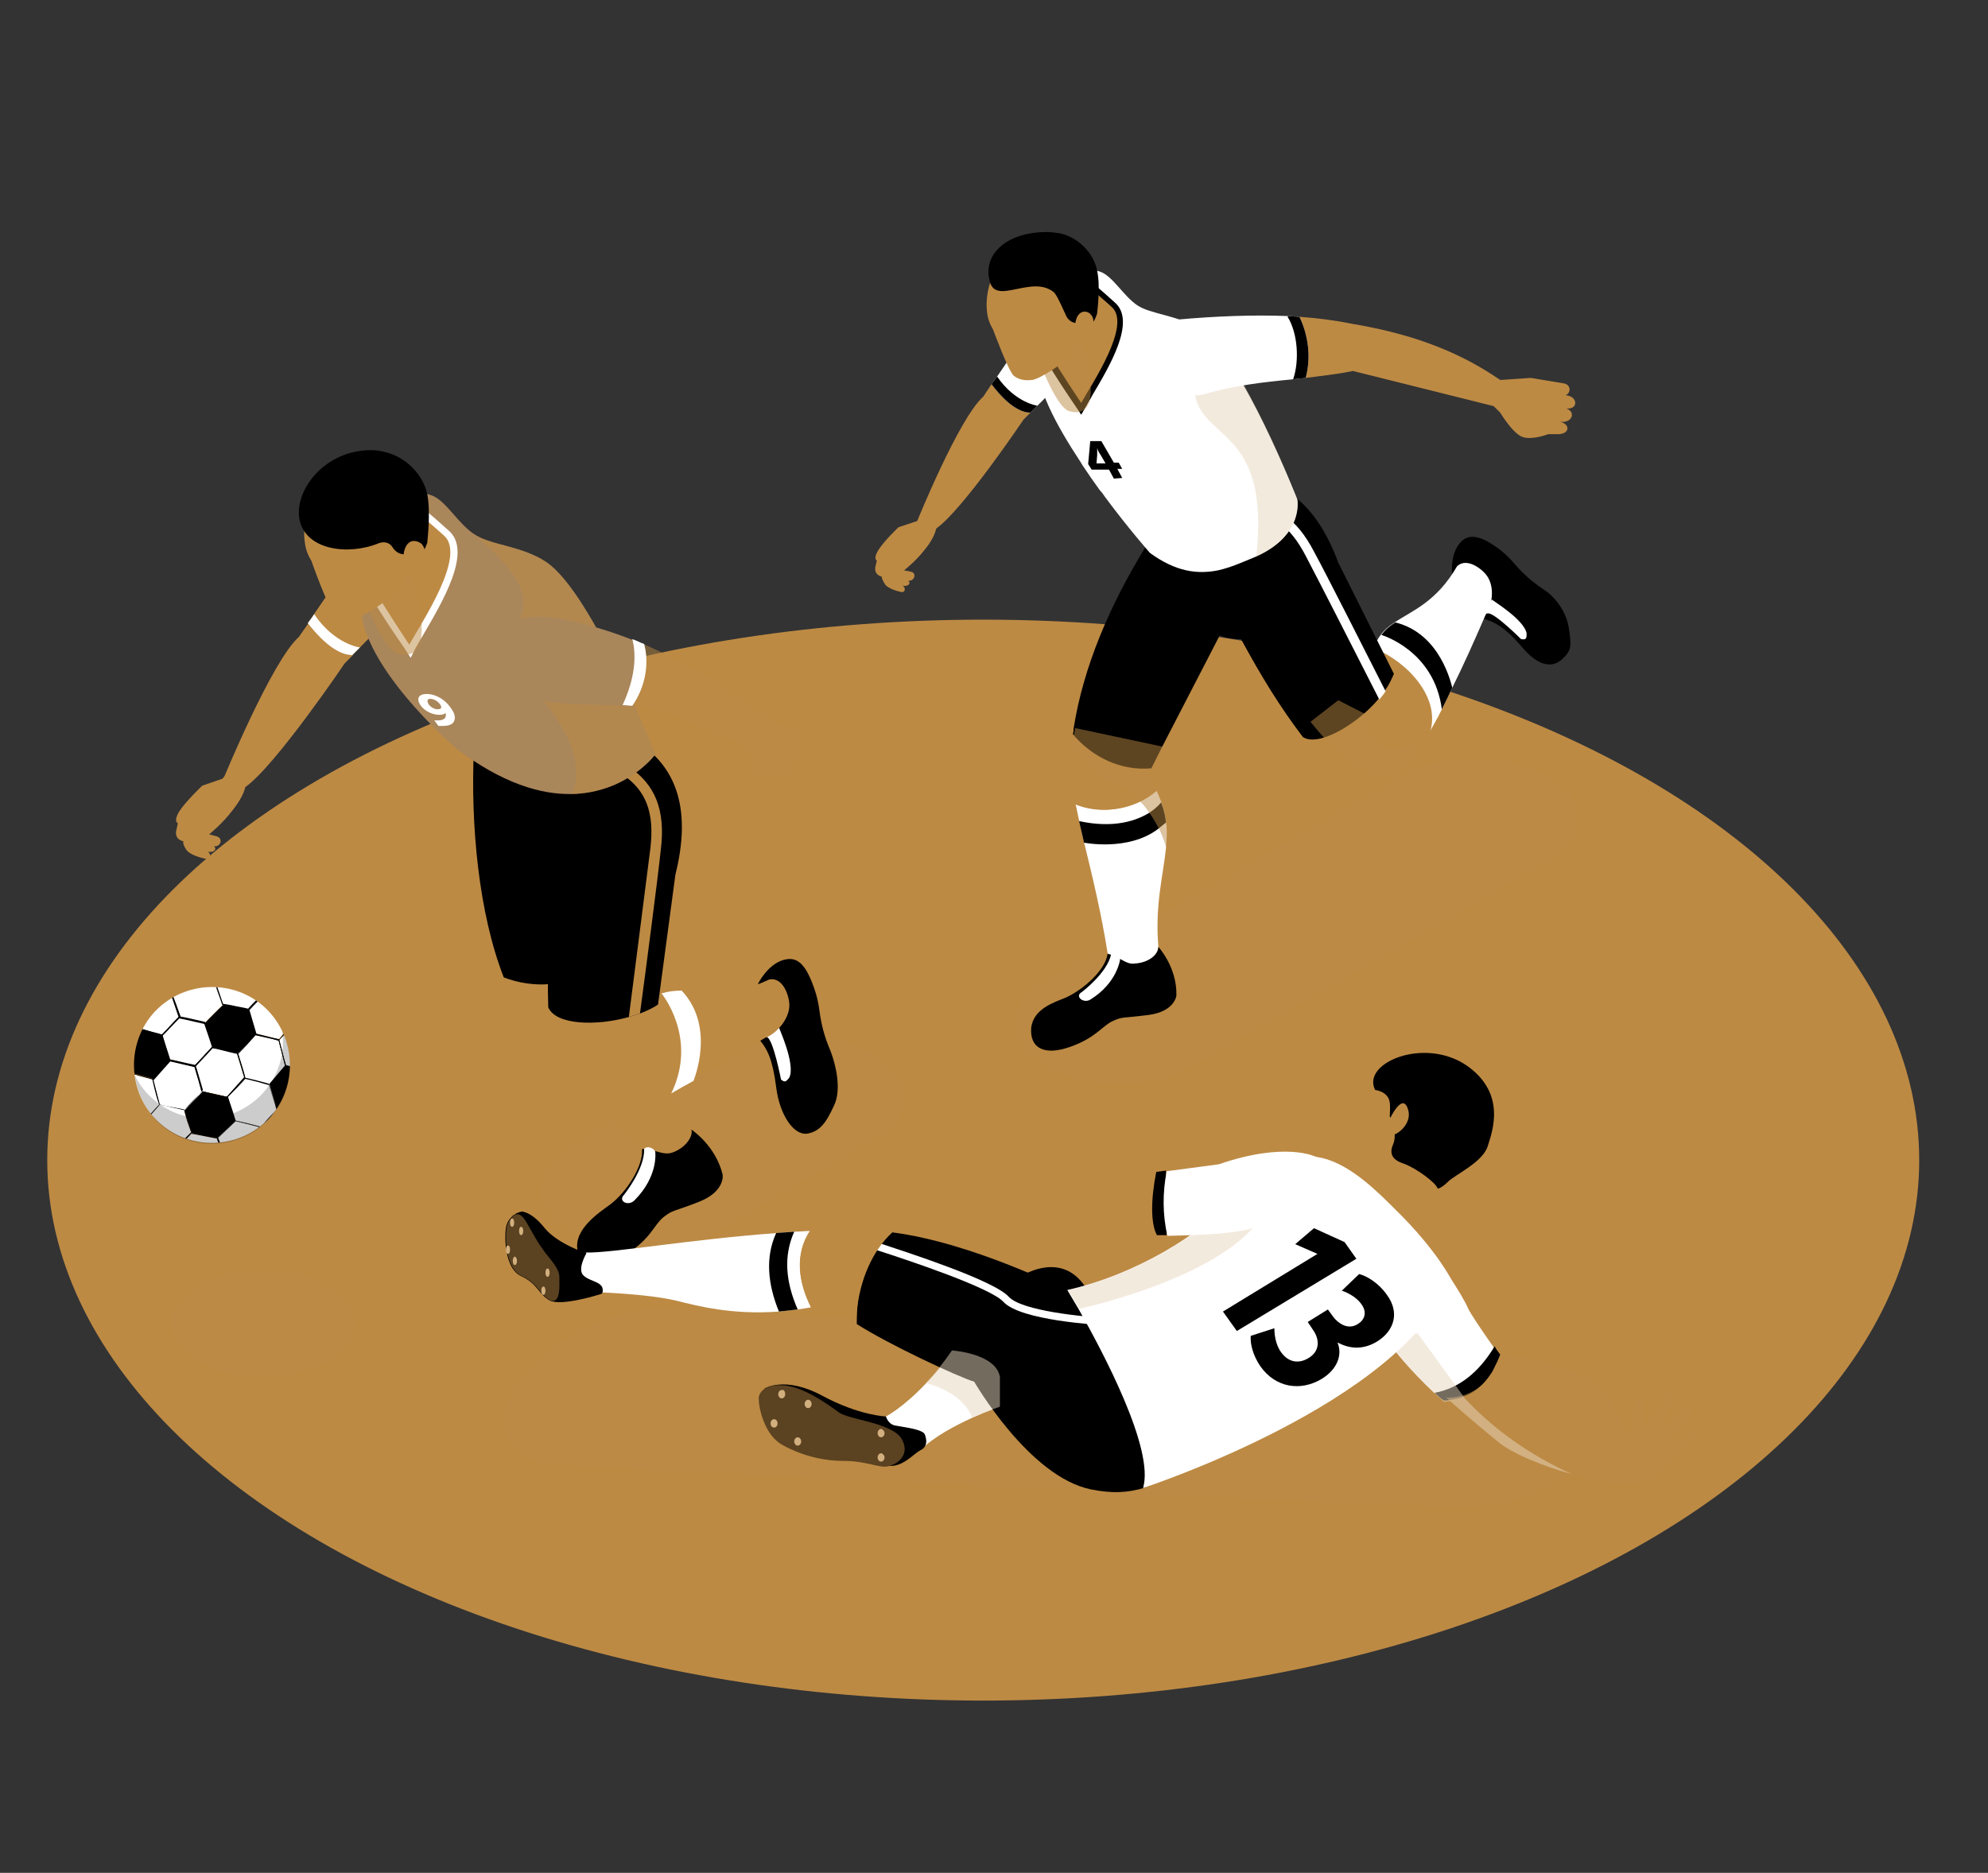 <svg xmlns="http://www.w3.org/2000/svg" xmlns:xlink="http://www.w3.org/1999/xlink" id="content_1_" x="0px" y="0px" viewBox="0 0 286.1 269.6" style="enable-background:new 0 0 286.1 269.6;" xml:space="preserve"><rect x="0" y="0" width="286.1" height="269.6" fill="#333333" stroke="none"/><style type="text/css">	.st0{fill:#BD8A44;}	.st1{opacity:0.5;fill:#BD8A44;}	.st2{fill:#FFFFFF;}	.st3{opacity:0.5;fill:#E8D7BF;}	.st4{fill:#AA865B;}	.st5{clip-path:url(#SVGID_00000008131721072340400540000009314226933643049639_);}	.st6{opacity:0.2;}	.st7{fill:#5B4221;}	.st8{fill:#D2AF7F;}</style><g>	<ellipse class="st0" cx="141.5" cy="167" rx="134.7" ry="77.8"></ellipse>	<path class="st1" d="M208.2,217L80.7,211c-8.7-0.4-10.5-6.8-5-13.4c4.8-5.7,13.7-9.6,20.4-9.2l106.9,5c10.6,0.5,35.6,3.3,28,13.6  C225.6,214.2,216.9,217.4,208.2,217z"></path>	<path class="st1" d="M125.9,164.1l-22.6,13.1c-5.9,3.4-15.4,3.4-21.2,0c-5.9-3.4-5.9-8.9,0-12.3l22.6-13.1c5.9-3.4,15.4-3.4,21.2,0  C131.7,155.3,131.7,160.8,125.9,164.1z"></path>	<path class="st1" d="M222.8,124l-51.2,29.5c-5.9,3.4-15.4,3.4-21.2,0c-5.9-3.4-5.9-8.9,0-12.3l51.2-29.5c5.9-3.4,15.4-3.4,21.2,0  C228.7,115.1,228.7,120.6,222.8,124z"></path>	<g>		<g>			<g>				<path class="st0" d="M141.5,57.1l1.2-1.8c1.1,1.5,3.4,4.1,5.6,4.1l-1,1c0,0-8.8,13.1-12.6,15.7L132,75     C132,75,138,60.2,141.5,57.1z"></path>				<path class="st2" d="M142.7,55.3c1.1,1.5,3.4,4.1,5.6,4.1l1-1l5.8-5.8l-4.3-9.1l-7.3,10.7L142.7,55.3z"></path>				<path class="st2" d="M154.8,115.8c0.2,0.8,0.3,1.5,0.5,2.3c0.2,1,0.5,2.1,0.7,3.1c1.2,4.9,2.5,10.3,3.4,16     c0.5,0.9,2.4,1.8,4.2,1.6c1.6-0.2,3.2-1.4,3.1-2.6c-0.5-5.9,0.7-10.2,1.1-14.1c0.1-1.3,0.2-2.6,0-3.8c-0.1-1-0.3-1.9-0.7-2.9     c-0.2-0.5-0.4-1.1-0.7-1.6c-0.7,0.6-1.5,1.1-2.3,1.5C161.2,116.8,157.7,117,154.8,115.8z"></path>				<path class="st0" d="M154,111c0.1,1.5,0.4,3.1,0.8,4.8c3,1.1,6.4,1,9.3-0.4c0.8-0.4,1.6-0.9,2.3-1.5c-0.4-0.7-0.8-1.4-1.3-2.1     l0.7-1.3c-4.3,0.5-8.5-1.6-11.3-4.9c0,0.3-0.1,0.6-0.1,0.9C154.2,108,154,109.5,154,111z"></path>				<path d="M154.4,105.7c2.8,3.3,6.9,5.3,11.3,4.9l1.5-3l9.3-18l-4.5-5.7l-7-5.4c-5.3,8.6-9.1,17.5-10.5,26.4     C154.5,105.1,154.5,105.4,154.4,105.7z"></path>				<path d="M209,82.9c0,0-0.4-2.8,1-4.6c1-1.3,2.2-1.2,3.6-0.6c0,0,2.4,1.1,4.3,3.4c1.9,2.2,3.3,3.1,4.6,4s3,3,3.3,5.5     c0.4,2.5,0.3,3.1-1,4.3c-1.3,1.2-3.3,1.2-5.8-1.8c-2.5-2.9-4-3.6-5.4-4C212.2,88.7,209,82.9,209,82.9z"></path>				<path class="st2" d="M214.7,86.3c0,0.1,4.7,2.9,5,4.9c0,0.8-0.1,0.9-0.8,0.8c0,0-3.9-3.9-4.8-3.7     C213.2,88.5,214.7,86.3,214.7,86.3z"></path>				<path class="st2" d="M205.6,105.6c0.6-1.1,1.3-2.2,1.9-3.5c0.5-1,1-2,1.5-3.1c1.6-3.2,3.2-6.8,4.8-10.5c0.9-1.2,1.4-3.9,0.2-5.6     c-0.7-1-2.9-2.7-4.3-1.4c-3,5.2-6.5,6.4-9,8.1c-0.8,0.5-1.5,1.1-2,1.8c-0.4,0.5-0.7,1.1-1,1.9     C202.3,95.9,205.4,100.5,205.6,105.6z"></path>				<path class="st0" d="M187,101.7c0.6,0.8,1.1,1.5,1.7,2.2c4,5,8,8.3,11.5,7.8c1.5-0.1,3.4-2.4,5.5-6c1.9-5.2-3.3-10.5-7.8-12.3     c0,0.1-0.1,0.2-0.1,0.3l-0.2-0.4C196,97.5,191.1,100.3,187,101.7z"></path>				<path d="M178.6,92c3,5.5,5.5,9.6,8.9,14.1c2.3,1.5,8-2,10.9-5.5c0.3-0.4,0.7-0.8,0.9-1.2c0.6-0.8,1-1.7,1.3-2.4l-8-16     c-3-8.1-7.8-12.4-14.8-12L165,78.4C166.4,82.9,171.8,92.3,178.6,92z"></path>				<path d="M166.7,136.3c0,0,2.7,2.9,2.6,7c0,0-0.2,2.3-4,2.8c-3.8,0.5-3.7,0.2-5.2,0.9c-1.5,0.7-2.4,2.4-6.1,3.7     c-3.7,1.3-5.8,0.2-5.6-2.7c0.3-2.8,3.3-3.7,5-4.4c2.6-1.2,5.7-4,6-6.3c1.8,0.4,2.6,1.6,3.9,1.4     C165.2,138.6,166.7,137.5,166.7,136.3z"></path>				<path class="st2" d="M161.2,138.1c0,0-0.4,3.4-4.3,5.8c-1,0.6-2.3-0.5-1.2-1.1c0,0,3.6-2.7,4.2-5.4     C160.3,137,161.2,137.5,161.2,138.1z"></path>				<path class="st2" d="M187.9,80c1.8,3.4,7.8,15.2,10.6,20.7c0.3-0.4,0.7-0.8,0.9-1.2c-2.9-5.7-8.5-16.8-10.3-20.1     c-2.5-4.8-5.6-6.9-10.1-6.9l0,1.4C183,73.8,185.6,75.6,187.9,80z"></path>				<path d="M207.5,102.1c0.5-1,1-2,1.5-3.1c-0.1-0.3-1.6-7.8-8.2-9.4c-0.8,0.5-1.5,1.1-2,1.8C198.8,91.4,206.4,93.6,207.5,102.1z"></path>				<g>					<path class="st2" d="M180.8,80.1c-1.9,0.8-3.7,1.6-5.5,2c-3,0.6-6.1,0.2-9.8-2.5c0,0-3.1-3.5-6.5-8.1c-0.2-0.3-0.4-0.6-0.7-0.9      c-0.8-1.1-1.7-2.4-2.5-3.6c-0.1-0.2-0.2-0.3-0.3-0.5c-3.5-5.3-6.5-10.9-6.1-14.3c1-7.9,0.9-15.7,8.9-13.1      c1.8,0.6,3.3,3.4,5.3,4.8c2,1.4,6,1.4,9.2,3.6c5.9,4,13.9,24.4,13.9,24.4S187.7,77,180.8,80.1z"></path>					<path d="M156.3,58.5c0.2-0.4,0.6-1,0.9-1.6c2.5-4.2,6.3-10.6,3.3-13.3c-4.5-4.1-5-4.1-5.3-4.1c-0.3,0-0.5,0.1-0.7,0.3      c-2.8,2.7-6.1,6.2-6.1,7.6c0,1.4,4,7.6,6.4,11.1l0.8,1.2L156.3,58.5z"></path>					<path class="st0" d="M155.2,40.4c0.2-0.4,4.8,3.8,4.8,3.8c2.9,2.6-2.9,11.1-4.4,13.8c0,0-6.3-9.3-6.3-10.7      C149.3,46.1,155.2,40.4,155.2,40.4z"></path>					<path class="st1" d="M153.7,42.2l1.7,6.1c0,0,4.4,12.5-1.5,10.9c-2.2-0.6-5.1-9.3-5.1-9.3l-0.9-5.1L153.7,42.2z"></path>					<g>						<path class="st0" d="M155.1,48.2c0,0-0.2,1.9-1.1,3c-0.9,1.1-4.4,3.4-5.5,3.5c-1,0.1-1.8,0-2.6-0.6c-0.8-0.7-3-6.7-3-6.7       s-0.6-0.9-0.8-2.1c-0.7-4.5,2-8.3,3.8-9.9c1.8-1.6,4.1-2.1,6.4-1.5c2.3,0.6,4.5,2.6,5.1,5.2c0.5,2.3,0,6,0,6L155.1,48.2z"></path>						<path d="M150.7,33.4c0.6,0,1.2,0.1,1.9,0.2c2.6,0.6,4.8,2.8,5.3,5.4c0.5,2.3,0,5.9,0,6l0,0.1c-0.4,1.3-1,2-1.7,2.3l-0.6-1       l-0.1,0c-0.8,0.3-1.6-0.1-2-0.8c-0.3-0.6-1.3-3-1.8-3.5c-3.2-2.7-8.6,2.1-9.3-1.8C141.5,36.8,144.6,33.4,150.7,33.4z"></path>						<path class="st0" d="M155.8,44.9c0.4-0.1,0.9,0,1.2,0.4c0.3,0.3,0.4,0.8,0.4,1.3c0,0.5-0.2,0.9-0.4,1.3       c-0.2,0.4-0.5,0.8-0.9,0.9C154.5,49.2,154.2,45.4,155.8,44.9z"></path>					</g>					<path class="st3" d="M186.7,71.9c0,0,1,5.1-5.9,8.2c2.1-19.1-8.4-16.5-8.9-24l4.3-5.1C181.4,58.2,186.7,71.9,186.7,71.9z"></path>				</g>				<path class="st0" d="M135.7,73.4l-1,2.8c0,0-0.2,1.2-1.6,2.9c-1.3,1.7-3,3-3,3l1,0.2c0.9,0.2,0.5,1.4-0.4,1.3     c0.5,0.4-0.1,0.9-0.8,0.7c0.5,0.3,0.4,1.1-0.3,0.9c0,0-1.9-0.4-2.3-1.2c-0.5-0.8-0.4-1-0.4-1s-1.2-0.2-0.9-1.5     c0.1-0.5,0.2-0.8,0.2-0.8s-0.6-0.2,0.2-1.5c0.8-1.3,2.9-3.3,2.9-3.3L132,75l2.1-2.4L135.7,73.4z"></path>				<path d="M142.7,55.3c1.1,1.5,3.4,4.1,5.6,4.1l1-1c0,0-3.2-0.4-5.8-4.2C143.5,54.2,142.7,55.3,142.7,55.3z"></path>				<path class="st0" d="M187,45.6c2.6,0.2,5.1,0.5,7.5,1c7.8,1.3,14.9,3.6,21.4,8.1v4l-21.2-5.3c-2.3,0.5-4.6,0.7-6.8,1     C188.6,51.5,188.3,48.3,187,45.6z"></path>				<path class="st2" d="M173.1,56.8c4.4-1.3,8.7-1.8,13-2.2c0.6-0.1,1.2-0.1,1.8-0.2c0.8-2.9,0.4-6.1-0.9-8.8     c-0.5,0-1.1-0.1-1.6-0.1c-5-0.2-10.3,0-15.9,0.5C165,47.4,167.9,58.1,173.1,56.8z"></path>				<path d="M185.3,45.6c1.5,2.4,1.7,6.4,0.8,9c0.6-0.1,1.2-0.1,1.8-0.2c0.8-2.9,0.4-6.1-0.9-8.8c-0.5,0-1.1-0.1-1.6-0.1L185.3,45.6     z"></path>				<path d="M155.3,118.2c0.2,1,0.5,2.1,0.7,3.1c0,0,6.4,1.3,10.7-2c0.4-0.3,0.7-0.6,1.1-0.9c-0.1-1-0.3-1.9-0.7-2.9     c0,0-0.5,0.7-1.7,1.5C163.6,118.1,160.4,119.3,155.3,118.2L155.3,118.2z"></path>				<path class="st0" d="M212.9,54.2l3,0.5l4.4-0.3l4.8,0.8c1,0.2,1,1.4,0.2,1.7c1.8,0.1,1.9,2.1,0.1,1.9c1.5,0.5,0.8,2.2-0.9,1.9     c1.6,0.4,1.4,1.9-0.5,1.8h-1.2c0,0-2.3,0.9-3.7,0.4c-1.4-0.5-3.2-3.5-3.2-3.5l-0.9-0.9L212.9,54.2z"></path>				<path class="st1" d="M188.6,103.9c4,5,8,8.3,11.5,7.8c1.5-0.1,3.4-2.4,5.5-6c-0.3,0.2-7.5,6-9.1-2.9l-3.9-2L188.6,103.9z"></path>				<path class="st1" d="M154.3,106.5c0.5,1.8,2,4.6,5.9,6.2c1.6,0.7,2.9,1.6,3.9,2.7c0.5,0.5,0.9,1,1.3,1.6c0.6,0.8,1,1.6,1.4,2.3     c0.8,1.7,1.1,2.9,1.1,2.9c0.1-1.3,0.2-2.6,0-3.8c-0.1-1-0.3-1.9-0.7-2.9c-0.2-0.5-0.4-1.1-0.7-1.6c-0.4-0.7-0.8-1.4-1.3-2.1     l0.7-1.3l1.5-3l-12.7-2.7c0,0.3-0.1,0.6-0.1,0.8C154.4,105.9,154.4,106.2,154.3,106.5z"></path>			</g>		</g>		<g>			<path d="M160.3,68.9l-0.7-1.3l-2.5,0l-0.5-0.8l0.3-3.3l1.6,0l1.8,3.1l0.7,0l0.5,0.9l-0.7,0l0.7,1.3L160.3,68.9z M159.1,66.7    l-0.7-1.2c-0.2-0.3-0.4-0.6-0.5-1c0,0.3,0,0.7,0,1l-0.1,1.2C157.8,66.7,159.1,66.7,159.1,66.7z"></path>		</g>	</g>	<path class="st0" d="M43,91.7l1.4-2c1.3,1.7,3.9,4.6,6.4,4.6l-1.2,1.2c0,0-10,14.8-14.3,17.8l-3.1-1.3C32.2,112,39.1,95.2,43,91.7z  "></path>	<path class="st0" d="M44.3,89.7c1.3,1.7,3.9,4.6,6.4,4.6l1.1-1.1l6.5-6.6l-4.8-10.3l-8.3,12.1L44.3,89.7z"></path>	<g>		<g>			<path class="st0" d="M87.7,142.1c7,4.6,5.7,11.6,11.8,20.5c1.6,2.2-4,5.7-5.8,4.6c-5.2-6.7-11.3-12.3-15.7-17.4    C82.2,149.2,86.1,146.3,87.7,142.1z"></path>			<path class="st0" d="M85.3,139.3l0,1.5c0.9,0.4,1.6,0.8,2.3,1.3c-1.6,4.2-5.5,7.1-9.7,7.7c-1.2-1.4-2.3-2.7-3.1-4    c-0.9-1.7-1.7-3.4-2.4-5.2C76.7,142.2,81.6,142,85.3,139.3z"></path>			<path d="M68.2,107.8l9.3,3.8l7,2.9l0.8,24.9c-3.7,2.7-8.6,2.9-12.8,1.3C68.9,131.5,67.7,118.8,68.2,107.8z"></path>			<path d="M109.1,141.6c0,0,1.3-2.7,3.6-3.4c1.7-0.5,2.6,0.3,3.4,1.6c0,0,1.4,2.4,1.8,5.5c0.4,3.1,1.1,4.7,1.7,6.2    c0.6,1.6,1.6,5.3,0.4,7.7c-1.1,2.4-2,3.7-3.9,4c-1.9,0.2-3.9-2.7-4.4-6.7c-0.5-4-1.3-5.5-2.3-6.7    C108.5,148.5,109.1,141.6,109.1,141.6z"></path>			<path class="st2" d="M112.1,147.9c0,0.1,2.4,5.3,1.5,7.2c-0.5,0.7-0.7,0.7-1.2,0.3c0,0-1.1-5.7-2-6.1    C109.5,148.9,112.1,147.9,112.1,147.9z"></path>			<path class="st0" d="M92.8,159.4c1.2-0.6,2.4-1.2,3.7-1.9c1-0.6,2.1-1.2,3.2-1.8c3.2-1.9,6.8-4.1,10.4-6.3    c1.5-0.5,3.5-2.6,3.5-4.7c0-1.3-0.9-4.1-2.9-3.7c-5.7,2.7-9.4,1.8-12.6,1.8c-1,0-1.9,0.1-2.9,0.4c-0.6,0.2-1.3,0.6-1.9,1.1    C95.7,149,95.6,154.8,92.8,159.4z"></path>			<path class="st0" d="M93.1,143.9l-0.1,0.5c0.1-0.1,0.2-0.2,0.3-0.2c2.9,4.3,4.3,11.8-0.5,15.3c-4,1.9-6.9,2.8-8.3,2    c-3.8-1.8-5.3-8.3-5.6-16.4C83.3,146.3,89.2,146.7,93.1,143.9z"></path>			<path d="M79.8,125.9c-0.7,6.5-1.1,13.3-0.9,19.1c1.1,2.6,7,2.7,11.6,1.4c0.5-0.2,1.1-0.3,1.6-0.5c1-0.4,1.9-0.8,2.6-1.3l2.5-18.7    c2.2-8.8,0.6-15.4-5.8-19.3l-20.3,8.9C72.5,120.6,74.8,124.6,79.8,125.9z"></path>			<path d="M99.5,162.6c0,0,3.5,2.3,4.5,6.5c0,0,0.4,2.4-3.4,3.9c-3.8,1.5-3.7,1.1-5.1,2.2c-1.4,1.1-1.8,3.1-5.3,5.3    c-3.5,2.2-6.7,2.4-7.1-0.6c-0.5-3,3.2-5.4,4.7-6.5c2.4-1.8,4.8-5.6,4.6-8c1.9,0,3,1,4.4,0.5C98.5,165.3,99.8,163.7,99.5,162.6z"></path>			<path class="st2" d="M94.3,165.8c0,0,0.5,3.5-3,7c-0.9,0.9-2.4,0.1-1.5-0.8c0,0,3-3.7,2.9-6.6C93,164.9,94.1,165.2,94.3,165.8z"></path>			<path class="st0" d="M93.6,122.1c-0.5,4.1-2.3,17.9-3.1,24.3c0.5-0.2,1.1-0.3,1.6-0.5c0.9-6.7,2.6-19.7,3-23.6    c0.7-5.7-0.8-9.4-4.7-12l-0.8,1.2C93,113.8,94.2,117,93.6,122.1z"></path>		</g>		<path class="st2" d="M96.6,157.4c1-0.6,2.1-1.2,3.2-1.8c0.1-0.3,3.2-7.8-1.7-13c-1,0-1.9,0.1-2.9,0.4   C95.2,143,100.5,149.4,96.6,157.4z"></path>	</g>	<path class="st4" d="M65.6,107.7c6.7,5.1,12.3,6.7,16.7,6.6c8-0.2,12-5.7,12-5.7s-9-23.2-15.7-27.7c-3.6-2.4-8.2-2.4-10.5-4.1  c-2.3-1.6-4-4.8-6-5.5c-9.1-3-9,5.9-10.1,14.8C50.8,95,65.6,107.7,65.6,107.7z"></path>	<path class="st2" d="M59.8,93.3c0.3-0.5,0.6-1.1,1.1-1.9c2.8-4.8,7.1-12,3.7-15c-5.1-4.6-5.6-4.6-6-4.6c-0.3,0-0.6,0.1-0.8,0.3  c-3.2,3.1-6.9,7-6.9,8.6c0,1.6,4.5,8.6,7.3,12.6l0.9,1.4L59.8,93.3z"></path>	<path class="st0" d="M58.5,72.8c0.2-0.4,5.4,4.3,5.4,4.3c3.3,2.9-3.3,12.6-5,15.7c0,0-7.1-10.6-7.1-12.1  C51.9,79.2,58.5,72.8,58.5,72.8z"></path>	<path class="st1" d="M56.9,74.8l2,6.9c0,0,5,14.2-1.7,12.4c-2.5-0.7-5.8-10.6-5.8-10.6l-1.1-5.7L56.9,74.8z"></path>	<g>		<path class="st0" d="M58.5,81.6c0,0-0.2,2.1-1.3,3.4c-1.1,1.3-5,3.9-6.2,4c-1.2,0.1-2,0-2.9-0.7c-0.9-0.8-3.3-7.6-3.3-7.6   s-0.7-1-0.9-2.4c-0.8-5.2,2.3-9.5,4.3-11.3c2-1.8,4.6-2.4,7.3-1.7c2.6,0.6,5.1,2.9,5.7,5.8c0.5,2.6,0,6.8,0,6.8L58.5,81.6z"></path>		<path d="M53.4,64.8c0.7,0,1.4,0.1,2.1,0.3c2.9,0.7,5.4,3.2,6,6.1c0.5,2.6,0,6.7,0,6.8l0,0.1c-0.5,1.4-1.1,2.3-1.9,2.7l-0.7-1.2   l-0.1,0.1c-0.9,0.3-1.8-0.1-2.3-0.9c-0.4-0.7-1.2-0.9-2-0.6C50.1,80,44,79.2,43.1,74.8C42.3,70.7,46.6,64.8,53.4,64.8z"></path>		<path class="st0" d="M59.3,77.9c0.5-0.1,1,0.1,1.4,0.4c0.3,0.4,0.5,0.9,0.5,1.4c0,0.5-0.2,1-0.4,1.5c-0.2,0.4-0.5,0.9-1,1   C57.7,82.7,57.5,78.4,59.3,77.9z"></path>	</g>	<path class="st1" d="M74.8,89.1l0.6,8.7c0,0,10.1,9.3,6.9,16.5c8-0.2,12-5.7,12-5.7s-9-23.2-15.7-27.7c-3.6-2.4-8.2-2.4-10.5-4.1  C72.9,80.9,76.8,85,74.8,89.1z"></path>	<path class="st4" d="M76.7,100.6c4.6,1,8.6,0.7,12.9,1c0.5,0,1,0.1,1.4,0.1c1.8-2.6,2.5-5.9,1.7-8.9c-0.6-0.2-1.1-0.5-1.7-0.7  c-3.3-1.3-6.7-2.3-10.2-3C67.1,86.6,69.4,99.2,76.7,100.6z"></path>	<path class="st1" d="M115.6,106.5l-0.5-1.3l-3.5-1.2l-0.8-0.4c-4.7-3.6-9.3-6.7-13.6-8.7c-1.5-0.8-3.1-1.5-4.6-2.2  c0.8,3,0.1,6.3-1.7,8.9c1.6,0.2,3.2,0.4,4.9,0.9l11.5,4.9l0.8,1.6l0.8,0.8l-0.3,0.2c-0.5,0.3-0.5,0.9-0.2,1.3l0.4,0.4  c0.2,0.2,0.4,0.3,0.6,0.3h2.2h1.2l1.4-1.1l0.1-0.9l0.8-1.4l0-1.1L115.6,106.5z"></path>	<path class="st0" d="M36.4,110.1l-1.1,3.2c0,0-0.2,1.3-1.8,3.3c-1.5,2-3.4,3.5-3.4,3.5l1.1,0.3c1,0.3,0.5,1.6-0.4,1.4  c0.5,0.5-0.1,1-0.9,0.8c0.6,0.4,0.4,1.2-0.4,1c0,0-2.1-0.4-2.7-1.3c-0.6-0.9-0.4-1.2-0.4-1.2s-1.4-0.2-1-1.7  c0.1-0.5,0.2-0.9,0.2-0.9s-0.7-0.2,0.2-1.7c0.9-1.4,3.3-3.7,3.3-3.7l2.9-1l2.4-2.7L36.4,110.1z"></path>	<path class="st2" d="M89.6,101.5c0.5,0,1,0.1,1.4,0.1c1.8-2.6,2.5-5.9,1.7-8.9c-0.6-0.2-1.1-0.5-1.7-0.7  C91,92.2,92.3,95.7,89.6,101.5z"></path>	<path class="st2" d="M44.3,89.7c1.3,1.7,3.9,4.6,6.4,4.6l1.1-1.1c0,0-3.6-0.4-6.6-4.8C45.3,88.4,44.3,89.7,44.3,89.7z"></path>	<g>		<g>			<defs>				<path id="SVGID_1_" d="M22.8,161.5c4.5,4.2,11.6,4,15.9-0.5c4.2-4.5,4-11.6-0.5-15.9c-4.5-4.2-11.6-4-15.9,0.5     C18.1,150.1,18.3,157.3,22.8,161.5z"></path>			</defs>			<clipPath id="SVGID_00000001636659258524899880000006580808336803849630_">				<use xlink:href="#SVGID_1_" style="overflow:visible;"></use>			</clipPath>			<g style="clip-path:url(#SVGID_00000001636659258524899880000006580808336803849630_);">				<path d="M32.5,136.4c0.9-0.7,1.9-1.4,2.8-2c1.3,0.1,2.6,0.1,3.9,0.2c0.3,0.8,0.6,1.6,0.9,2.6c-0.9,0.8-1.8,1.6-2.7,2.5     c-1.2-0.2-2.5-0.3-3.8-0.5C33.3,138.1,32.9,137.2,32.5,136.4z"></path>				<g>					<path class="st2" d="M24.6,143.1c0.8-0.8,1.7-1.6,2.5-2.3c1.3,0.2,2.5,0.5,3.8,0.7c0.4,1,0.8,2.1,1.1,3.2      c-0.9,0.9-1.7,1.7-2.6,2.6c-1.2-0.3-2.5-0.6-3.7-0.8C25.4,145.3,25,144.2,24.6,143.1z"></path>					<path d="M29.5,147.4c-1.4-0.3-2.6-0.6-3.7-0.8c-0.5-1.3-0.9-2.4-1.3-3.4c0.8-0.9,1.7-1.7,2.5-2.4c1.2,0.2,2.5,0.4,3.9,0.7      c0.4,1,0.8,2.1,1.2,3.3C31.3,145.6,30.4,146.5,29.5,147.4C29.5,147.4,29.5,147.4,29.5,147.4z M30.9,141.5      c-1.4-0.2-2.6-0.5-3.7-0.7c-0.8,0.7-1.6,1.5-2.4,2.3c0.4,1,0.8,2.1,1.2,3.3c1.1,0.3,2.2,0.5,3.6,0.8c0.8-0.9,1.7-1.7,2.5-2.5      C31.6,143.5,31.2,142.5,30.9,141.5z"></path>				</g>				<g>					<path class="st2" d="M30.9,141.5c0.9-0.8,1.8-1.6,2.7-2.4c1.3,0.2,2.5,0.3,3.8,0.5c0.3,1,0.6,2.1,0.9,3.2      c-0.9,0.9-1.7,1.8-2.6,2.7c-1.2-0.2-2.4-0.5-3.7-0.7C31.7,143.6,31.3,142.5,30.9,141.5z"></path>					<path d="M35.7,145.5c-0.8-0.2-1.6-0.3-2.4-0.5l-1.3-0.3c-0.4-1.2-0.8-2.3-1.1-3.3c0.9-0.9,1.8-1.7,2.7-2.5c1,0.1,2,0.2,2.9,0.4      l1,0.1c0.3,1,0.6,2,1,3.2C37.5,143.7,36.6,144.6,35.7,145.5C35.7,145.5,35.7,145.5,35.7,145.5z M37.3,139.6l-0.9-0.1      c-0.9-0.1-1.8-0.2-2.8-0.4c-0.9,0.8-1.8,1.5-2.6,2.3c0.4,0.9,0.7,2,1.1,3.1l1.2,0.2c0.8,0.2,1.6,0.3,2.4,0.5      c0.8-0.9,1.7-1.7,2.5-2.6C37.9,141.6,37.6,140.6,37.3,139.6z"></path>				</g>				<g>					<path class="st2" d="M27,133.8c0.9-0.5,1.9-1,2.8-1.4c1.5,0,2.9,0.1,4.3,0.1c0.4,0.5,0.8,1.2,1.2,1.9c-1,0.7-1.9,1.3-2.8,2      c-1.3-0.1-2.7-0.3-4-0.5C28,135.1,27.5,134.4,27,133.8z"></path>					<path d="M32.5,136.5c-1.5-0.2-2.8-0.3-4-0.5c-0.5-0.8-1-1.6-1.5-2.2l-0.1-0.1l0.1,0c0.9-0.5,1.9-1,2.8-1.4      c1.4,0,2.9,0.1,4.3,0.1c0.5,0.6,0.9,1.2,1.2,1.9l0,0.1l-0.1,0C34.4,135.1,33.5,135.8,32.5,136.5      C32.5,136.5,32.5,136.5,32.5,136.5z M34.1,132.5c-1.5,0-2.9,0-4.3-0.1c-0.9,0.4-1.8,0.9-2.7,1.4c0.5,0.6,0.9,1.3,1.4,2      c1.2,0.2,2.5,0.3,4,0.4c0.9-0.7,1.8-1.3,2.8-2C34.9,133.6,34.5,133,34.1,132.5z"></path>				</g>				<path d="M19.6,139c0.7-0.7,1.5-1.3,2.3-1.9c1.3,0.3,2.6,0.5,3.9,0.8c0.5,0.9,0.9,1.9,1.3,2.9c-0.9,0.8-1.7,1.5-2.5,2.3     c-1.2-0.3-2.4-0.6-3.6-0.9C20.6,141.1,20.1,140,19.6,139z"></path>				<g>					<path class="st2" d="M25.8,137.9c0.9-0.7,1.7-1.3,2.6-1.9c1.4,0.2,2.7,0.3,4,0.5c0.4,0.8,0.8,1.7,1.1,2.7      c-0.9,0.8-1.8,1.6-2.7,2.4c-1.3-0.2-2.5-0.5-3.8-0.7C26.7,139.7,26.3,138.8,25.8,137.9z"></path>					<path d="M30.9,141.5c-1.4-0.3-2.7-0.5-3.8-0.7c-0.5-1.1-0.9-2.1-1.4-2.9l0-0.1l0.1,0c0.9-0.7,1.7-1.3,2.6-1.9      c1.3,0.1,2.6,0.3,4.1,0.4c0.4,0.8,0.8,1.7,1.2,2.7l0,0.1l0,0C32.8,139.9,31.9,140.7,30.9,141.5C31,141.5,30.9,141.5,30.9,141.5      z M32.4,136.5c-1.4-0.1-2.7-0.3-4-0.4c-0.9,0.6-1.7,1.2-2.6,1.9c0.4,0.8,0.8,1.8,1.3,2.8c1.1,0.2,2.3,0.4,3.7,0.7      c0.9-0.8,1.7-1.6,2.6-2.3C33.2,138.1,32.8,137.2,32.4,136.5z"></path>				</g>				<g>					<path class="st2" d="M18.8,144.5c0.7-0.8,1.4-1.6,2.2-2.3c1.2,0.3,2.4,0.6,3.6,0.9c0.4,1.1,0.8,2.2,1.2,3.4      c-0.8,0.9-1.6,1.7-2.4,2.6c-1.2-0.3-2.3-0.6-3.4-1C19.6,146.9,19.2,145.7,18.8,144.5z"></path>					<path d="M23.4,149.1c-1.3-0.3-2.4-0.7-3.4-1c-0.4-1.3-0.8-2.5-1.2-3.6c0.7-0.9,1.5-1.7,2.2-2.4c1.2,0.3,2.4,0.6,3.7,0.9      c0.4,1.1,0.8,2.2,1.3,3.4C25,147.4,24.2,148.2,23.4,149.1C23.4,149.1,23.4,149.1,23.4,149.1z M24.6,143.1      c-1.3-0.3-2.4-0.6-3.6-0.9c-0.7,0.7-1.5,1.5-2.1,2.3c0.4,1.1,0.7,2.2,1.1,3.5c1,0.3,2.1,0.6,3.3,0.9c0.8-0.8,1.6-1.7,2.4-2.5      C25.3,145.2,24.9,144.1,24.6,143.1z"></path>				</g>				<path d="M17.8,150.7c0.7-0.9,1.4-1.8,2.2-2.7c1.1,0.3,2.3,0.7,3.4,1c0.4,1.2,0.7,2.4,1.1,3.6c-0.8,0.9-1.6,1.8-2.4,2.7     c-1.1-0.3-2.2-0.6-3.3-0.9C18.4,153.2,18.1,152,17.8,150.7z"></path>				<g>					<path class="st2" d="M12,159.3c0.6-1,1.2-2,1.8-3c0.9,0.3,1.8,0.7,2.8,1c0.3,1.3,0.5,2.5,0.8,3.7c-0.8,1-1.5,1.9-2.3,2.9      c-0.9-0.2-1.8-0.5-2.6-0.7C12.2,162,12.1,160.7,12,159.3z"></path>					<path d="M15,164c-1-0.2-1.8-0.5-2.6-0.7c-0.2-1.5-0.3-2.8-0.5-4c0.6-1.1,1.2-2.1,1.8-3l0-0.1l0.1,0c0.8,0.3,1.7,0.6,2.7,1      c0.2,1,0.4,1.9,0.6,2.9l0.2,0.9C16.6,162,15.8,163,15,164C15,164,15,164,15,164z M17,160.1c-0.2-0.9-0.4-1.8-0.6-2.8      c-1-0.3-1.9-0.6-2.7-0.9c-0.6,0.9-1.2,1.9-1.8,2.9c0.1,1.2,0.3,2.4,0.4,3.8c0.7,0.2,1.6,0.5,2.5,0.7c0.7-1,1.5-1.9,2.2-2.8      L17,160.1z"></path>				</g>				<g>					<path class="st2" d="M16.5,157.3c0.7-1,1.5-1.9,2.2-2.8c1.1,0.3,2.2,0.6,3.3,0.9c0.3,1.2,0.6,2.4,1,3.6      c-0.8,0.9-1.7,1.8-2.5,2.8c-1.1-0.2-2.2-0.5-3.2-0.7C17,159.8,16.8,158.6,16.5,157.3z"></path>					<path d="M20.5,161.8c-1.2-0.3-2.2-0.5-3.2-0.7c0,0-0.2-1-0.2-1c-0.2-0.9-0.4-1.9-0.6-2.8c0.7-1,1.5-2,2.2-2.9      c1.1,0.3,2.1,0.6,3.4,0.9c0,0,0.4,1.3,0.4,1.3c0.2,0.8,0.4,1.6,0.6,2.4C22.2,160,21.4,160.9,20.5,161.8      C20.5,161.8,20.5,161.8,20.5,161.8z M22.3,156.6l-0.3-1.2c-1.2-0.3-2.2-0.6-3.2-0.9c-0.7,0.9-1.4,1.8-2.1,2.8      c0.2,0.9,0.4,1.9,0.6,2.8l0.2,0.9c0.9,0.2,2,0.5,3.1,0.7c0.8-0.9,1.6-1.8,2.4-2.7C22.7,158.2,22.5,157.4,22.3,156.6z"></path>				</g>				<g>					<path class="st2" d="M23.4,149c0.8-0.9,1.6-1.8,2.4-2.6c1.2,0.3,2.4,0.6,3.7,0.8c0.4,1.2,0.7,2.3,1.1,3.5      c-0.9,0.9-1.7,1.8-2.5,2.7c-1.2-0.3-2.4-0.6-3.6-0.9C24.1,151.4,23.7,150.2,23.4,149z"></path>					<path d="M28,153.6c-1.4-0.3-2.5-0.6-3.6-0.9c-0.5-1.5-0.8-2.6-1.1-3.7c0.8-0.9,1.6-1.8,2.5-2.7c1.2,0.2,2.3,0.5,3.7,0.8      c0.4,1.1,0.7,2.1,1.2,3.6C29.8,151.8,28.9,152.7,28,153.6C28.1,153.6,28,153.6,28,153.6z M29.4,147.4c-1.4-0.3-2.5-0.6-3.6-0.8      c-0.8,0.8-1.6,1.7-2.4,2.5c0.3,1,0.7,2.1,1.1,3.5c1,0.3,2.1,0.5,3.5,0.8c0.8-0.9,1.7-1.8,2.5-2.7      C30.1,149.4,29.7,148.3,29.4,147.4z"></path>				</g>				<g>					<path class="st2" d="M13.8,145.8c0.6-0.8,1.1-1.6,1.8-2.4c1,0.4,2.1,0.8,3.2,1.2c0.4,1.2,0.8,2.4,1.2,3.6      c-0.7,0.9-1.5,1.8-2.2,2.7c-1-0.4-2-0.7-3-1.1C14.5,148.3,14.2,147,13.8,145.8z"></path>					<path d="M17.8,150.8c-1.1-0.4-2.1-0.7-3-1.1c-0.4-1.4-0.7-2.7-1.1-3.9c0.6-0.9,1.2-1.7,1.8-2.5l0,0l0.1,0      c1,0.4,2.1,0.8,3.2,1.2c0.4,1.2,0.8,2.3,1.2,3.6C19.3,149,18.5,149.9,17.8,150.8L17.8,150.8L17.8,150.8z M18.7,144.6      c-1.1-0.4-2.2-0.7-3.1-1.1c-0.6,0.7-1.2,1.5-1.7,2.3c0.3,1.2,0.7,2.5,1,3.8c0.9,0.4,1.8,0.7,2.9,1.1c0.7-0.9,1.4-1.7,2.1-2.6      C19.5,146.8,19.1,145.6,18.7,144.6z"></path>				</g>				<path d="M9.6,154c0.4-1,0.8-2,1.2-2.9c0.7,0.5,1.4,0.9,2.2,1.3c0.3,1.3,0.5,2.7,0.7,4c-0.6,1-1.2,2-1.8,3c-0.7-0.3-1.4-0.7-2-1     C9.9,156.9,9.8,155.4,9.6,154z"></path>				<g>					<path class="st2" d="M13.1,152.4c0.6-0.9,1.2-1.9,1.8-2.8c0.9,0.4,1.9,0.8,3,1.1c0.3,1.3,0.6,2.5,1,3.8      c-0.7,0.9-1.5,1.9-2.2,2.8c-1-0.3-1.9-0.6-2.8-1C13.6,155,13.3,153.7,13.1,152.4z"></path>					<path d="M16.5,157.4c-1-0.3-1.9-0.6-2.8-1c-0.3-1.5-0.5-2.8-0.8-4c0.6-1,1.2-1.9,1.8-2.8l0-0.1l0.1,0c0.9,0.4,1.9,0.8,2.9,1.1      c0.3,1.2,0.7,2.4,1,3.8C18.1,155.5,17.3,156.4,16.5,157.4L16.5,157.4L16.5,157.4z M17.7,150.8c-1-0.4-2-0.7-2.9-1.1      c-0.6,0.9-1.2,1.8-1.7,2.7c0.2,1.2,0.5,2.5,0.7,3.9c0.8,0.3,1.7,0.6,2.7,0.9c0.7-0.9,1.4-1.9,2.1-2.8      C18.3,153.1,18,151.9,17.7,150.8z"></path>				</g>				<path d="M41.7,143.4c0.8-0.9,1.7-1.9,2.5-2.8c1,0.2,2,0.4,2.9,0.6c0.2,1.2,0.3,2.4,0.5,3.7c-0.7,1-1.4,2-2.1,2.9     c-0.9-0.3-1.9-0.6-3-0.8C42.2,145.7,42,144.5,41.7,143.4z"></path>				<g>					<path class="st2" d="M34.2,151.6c0.8-0.9,1.7-1.8,2.5-2.7c1.2,0.3,2.3,0.5,3.4,0.8c0.3,1.2,0.6,2.5,1,3.7      c-0.8,0.9-1.5,1.8-2.3,2.7c-1.1-0.3-2.3-0.6-3.5-0.9C34.9,154,34.6,152.8,34.2,151.6z"></path>					<path d="M38.8,156.2c-1-0.3-2.2-0.6-3.5-0.9c-0.4-1.2-0.8-2.4-1.1-3.6c0.9-1,1.7-1.9,2.5-2.8c1.4,0.3,2.5,0.5,3.5,0.8      c0.3,1.2,0.7,2.5,1,3.7C40.4,154.4,39.6,155.3,38.8,156.2C38.8,156.2,38.8,156.2,38.8,156.2z M40.1,149.8      c-1-0.3-2.1-0.5-3.3-0.8c-0.8,0.9-1.6,1.8-2.5,2.7c0.3,1.2,0.7,2.3,1,3.5c1.3,0.3,2.4,0.6,3.4,0.9c0.8-0.9,1.5-1.8,2.3-2.7      C40.7,152.1,40.4,150.9,40.1,149.8z"></path>				</g>				<g>					<path class="st2" d="M40.2,149.7c0.8-0.9,1.6-1.9,2.4-2.8c1,0.3,2,0.5,3,0.8c0.2,1.3,0.5,2.6,0.7,3.9c-0.6,1-1.3,1.9-2,2.8      c-1-0.4-2-0.7-3.1-1C40.8,152.2,40.5,150.9,40.2,149.7z"></path>					<path d="M44.2,154.5c-1-0.3-2-0.7-3.1-1c-0.4-1.3-0.7-2.6-1-3.7c0.8-1,1.6-1.9,2.4-2.9c1.2,0.3,2.2,0.5,3.1,0.8      c0.3,1.5,0.6,2.8,0.8,3.9C45.6,152.6,45,153.6,44.2,154.5L44.2,154.5L44.2,154.5z M45.4,147.8c-0.9-0.3-1.8-0.5-2.9-0.8      c-0.8,0.9-1.5,1.8-2.3,2.7c0.3,1.1,0.6,2.4,0.9,3.6c1.1,0.3,2.1,0.6,3,1c0.7-0.9,1.3-1.8,1.9-2.7      C45.9,150.5,45.7,149.3,45.4,147.8z"></path>				</g>				<g>					<path class="st2" d="M37.4,139.6c0.9-0.8,1.8-1.7,2.7-2.5c1.2,0.1,2.4,0.2,3.4,0.3c0.2,1,0.4,2,0.6,3.2      c-0.8,0.9-1.6,1.9-2.5,2.8c-1.1-0.2-2.2-0.4-3.4-0.6C38,141.6,37.7,140.6,37.4,139.6z"></path>					<path d="M41.7,143.4c-1-0.2-2.1-0.4-3.4-0.6c-0.4-1.2-0.7-2.3-1-3.2c0.9-0.9,1.8-1.7,2.8-2.6c1.1,0.1,2.3,0.2,3.5,0.3l0.1,0      l0,0.1c0.2,0.9,0.4,1.9,0.6,3.2C43.4,141.6,42.6,142.5,41.7,143.4C41.7,143.5,41.7,143.4,41.7,143.4z M43.5,137.5      c-1.1-0.1-2.3-0.2-3.4-0.3c-0.9,0.8-1.8,1.6-2.7,2.4c0.3,0.9,0.6,1.9,0.9,3.1c1.3,0.2,2.3,0.4,3.3,0.6c0.8-0.9,1.6-1.8,2.4-2.7      C43.9,139.4,43.7,138.4,43.5,137.5z"></path>				</g>				<path d="M29.5,147.3c0.9-0.9,1.7-1.8,2.6-2.6c1.2,0.2,2.5,0.5,3.7,0.7c0.3,1.1,0.7,2.3,1,3.5c-0.8,0.9-1.7,1.8-2.5,2.7     c-1.2-0.3-2.4-0.6-3.6-0.8C30.2,149.6,29.9,148.4,29.5,147.3z"></path>				<g>					<path class="st2" d="M35.7,145.4c0.9-0.9,1.7-1.8,2.6-2.7c1.2,0.2,2.3,0.4,3.4,0.6c0.3,1.1,0.5,2.3,0.8,3.5      c-0.8,0.9-1.6,1.9-2.4,2.8c-1.1-0.3-2.3-0.6-3.4-0.8C36.4,147.7,36.1,146.5,35.7,145.4z"></path>					<path d="M40.1,149.8c-1-0.3-2.1-0.5-3.4-0.8c-0.5-1.5-0.8-2.6-1.1-3.5c0.9-1,1.7-1.9,2.6-2.7c1.4,0.2,2.5,0.4,3.5,0.6      c0.3,1.2,0.6,2.3,0.9,3.6C41.8,147.9,41,148.9,40.1,149.8C40.2,149.8,40.1,149.8,40.1,149.8z M41.7,143.4c-1-0.2-2-0.4-3.3-0.6      c-0.8,0.9-1.7,1.7-2.5,2.6c0.3,1,0.6,2,1,3.4c1.2,0.3,2.3,0.6,3.3,0.8c0.8-0.9,1.5-1.8,2.3-2.8      C42.2,145.6,41.9,144.5,41.7,143.4z"></path>				</g>				<g>					<path class="st2" d="M28,153.5c0.8-0.9,1.7-1.8,2.5-2.7c1.2,0.3,2.4,0.6,3.6,0.8c0.4,1.2,0.7,2.4,1.1,3.6      c-0.8,0.9-1.7,1.8-2.5,2.7c-1.2-0.3-2.4-0.6-3.7-0.8C28.7,155.9,28.4,154.7,28,153.5z"></path>					<path d="M32.7,158c-1.2-0.3-2.4-0.5-3.5-0.8l-0.2,0c-0.3-1.1-0.6-2.1-1-3.2l-0.1-0.5c0.9-0.9,1.7-1.8,2.6-2.8      c0,0,0.7,0.1,0.7,0.1c1,0.2,2,0.5,3,0.7c0.4,1.2,0.8,2.4,1.1,3.6C34.5,156.2,33.7,157.1,32.7,158C32.8,158,32.7,158,32.7,158z       M34.1,151.7c-1-0.2-2-0.5-2.9-0.7l-0.6-0.1c-0.8,0.9-1.7,1.8-2.5,2.7l0.1,0.4c0.3,1,0.6,2.1,0.9,3.1l0.1,0      c1.2,0.3,2.3,0.5,3.5,0.8c0.8-0.9,1.7-1.8,2.5-2.6C34.8,154,34.5,152.9,34.1,151.7z"></path>				</g>				<path d="M26.5,159.8c0.9-0.9,1.7-1.8,2.6-2.7c1.2,0.3,2.4,0.6,3.7,0.8c0.4,1.2,0.7,2.3,1.1,3.4c-0.8,0.8-1.7,1.7-2.6,2.5     c-1.3-0.2-2.5-0.5-3.7-0.7C27.2,162,26.9,160.9,26.5,159.8z"></path>				<g>					<path class="st2" d="M18.7,167.8c0.9-0.9,1.7-1.8,2.6-2.7c1.2,0.2,2.4,0.4,3.6,0.6c0.3,1,0.7,2,1,2.9c-0.9,0.8-1.9,1.5-2.8,2.3      c-1.3-0.1-2.5-0.2-3.7-0.2C19.2,169.7,19,168.8,18.7,167.8z"></path>					<path d="M23.2,171c-0.8-0.1-1.5-0.1-2.3-0.1l-1.5-0.1l0-0.1c-0.2-0.8-0.5-1.8-0.7-2.9c0.9-1,1.8-1.8,2.6-2.7      c1.2,0.2,2.3,0.3,3.7,0.5c0.4,1.1,0.8,2.1,1.1,3l0,0.1l0,0C25.1,169.4,24.2,170.2,23.2,171C23.2,171,23.2,171,23.2,171z       M24.9,165.8c-1.3-0.2-2.4-0.4-3.5-0.5c-0.9,0.9-1.7,1.7-2.6,2.6c0.3,1,0.5,2,0.7,2.8l1.4,0.1c0.7,0,1.5,0.1,2.2,0.1      c0.9-0.7,1.8-1.5,2.7-2.2C25.5,167.7,25.2,166.8,24.9,165.8z"></path>				</g>				<g>					<path class="st2" d="M24.9,165.7c0.9-0.8,1.8-1.7,2.7-2.5c1.2,0.2,2.5,0.5,3.7,0.7c0.4,1.1,0.8,2.1,1.2,3.1      c-0.9,0.7-1.8,1.5-2.7,2.2c-1.3-0.2-2.6-0.3-3.9-0.5C25.6,167.7,25.3,166.7,24.9,165.7z"></path>					<path d="M29.9,169.2c-1.2-0.1-2.4-0.3-3.9-0.5c-0.4-0.9-0.7-1.9-1.1-3c0.9-0.9,1.8-1.8,2.7-2.6c1.3,0.2,2.6,0.4,3.8,0.7      c0.5,1.2,0.9,2.2,1.3,3.1l0,0.1l0,0C31.7,167.7,30.8,168.4,29.9,169.2C29.9,169.2,29.9,169.2,29.9,169.2z M31.3,163.9      c-1.2-0.2-2.5-0.5-3.7-0.7c-0.9,0.8-1.7,1.7-2.6,2.5c0.3,1.1,0.7,2,1,2.8c1.5,0.2,2.7,0.3,3.8,0.5c0.9-0.7,1.7-1.4,2.6-2.1      C32.1,166,31.7,165,31.3,163.9z"></path>				</g>				<g>					<path class="st2" d="M32.8,157.9c0.8-0.9,1.7-1.8,2.5-2.7c1.2,0.3,2.4,0.6,3.5,0.9c0.4,1.2,0.7,2.4,1.1,3.6      c-0.8,0.8-1.5,1.7-2.3,2.5c-1.2-0.3-2.4-0.6-3.7-0.9C33.5,160.2,33.1,159.1,32.8,157.9z"></path>					<path d="M37.5,162.3c-1.1-0.3-2.3-0.6-3.7-0.9c-0.4-1.1-0.8-2.2-1.2-3.5c0.9-1,1.7-1.9,2.5-2.8c1.4,0.3,2.5,0.6,3.6,0.9      c0.4,1.4,0.8,2.5,1.2,3.6C39.2,160.6,38.4,161.5,37.5,162.3C37.6,162.3,37.5,162.3,37.5,162.3z M38.7,156.2      c-1-0.3-2.1-0.6-3.4-0.9c-0.8,0.9-1.6,1.7-2.5,2.6c0.4,1.2,0.8,2.3,1.1,3.4c1.3,0.3,2.5,0.6,3.6,0.9c0.8-0.8,1.5-1.6,2.3-2.4      C39.5,158.6,39.1,157.5,38.7,156.2z"></path>				</g>				<g>					<path class="st2" d="M22,155.4c0.8-0.9,1.6-1.8,2.4-2.7c1.2,0.3,2.4,0.6,3.6,0.9c0.4,1.2,0.7,2.4,1.1,3.6      c-0.9,0.9-1.7,1.8-2.6,2.7c-1.2-0.3-2.4-0.5-3.5-0.8C22.7,157.8,22.3,156.6,22,155.4z"></path>					<path d="M26.5,159.8c-1.1-0.2-2.3-0.5-3.6-0.8c-0.3-0.8-0.5-1.6-0.7-2.4l-0.3-1.3c0.8-1,1.7-1.9,2.5-2.8      c1.1,0.2,2.2,0.5,3.7,0.8c0,0,0.2,0.5,0.2,0.5c0.3,1,0.6,2.1,0.9,3.1C28.3,158,27.5,158.9,26.5,159.8      C26.6,159.9,26.5,159.8,26.5,159.8z M28.1,154l-0.1-0.4c-1.4-0.3-2.5-0.6-3.5-0.8c-0.8,0.9-1.6,1.8-2.4,2.7l0.3,1.2      c0.2,0.8,0.4,1.6,0.6,2.3c1.2,0.3,2.4,0.5,3.5,0.8c0.8-0.9,1.7-1.8,2.5-2.6C28.7,156,28.4,155,28.1,154z"></path>				</g>				<path d="M15,163.9c0.8-1,1.5-1.9,2.3-2.9c1,0.3,2.1,0.5,3.2,0.7c0.3,1.2,0.6,2.3,0.9,3.4c-0.9,0.9-1.7,1.8-2.6,2.7     c-1.1-0.1-2.2-0.3-3.2-0.4C15.4,166.3,15.2,165.1,15,163.9z"></path>				<g>					<path class="st2" d="M20.5,161.8c0.8-0.9,1.7-1.8,2.5-2.8c1.2,0.3,2.3,0.5,3.5,0.8c0.3,1.2,0.7,2.3,1.1,3.4      c-0.9,0.9-1.8,1.7-2.7,2.5c-1.2-0.2-2.4-0.4-3.6-0.6C21.1,164,20.8,162.9,20.5,161.8z"></path>					<path d="M24.9,165.8c-1.4-0.2-2.5-0.4-3.6-0.6c-0.3-1-0.6-2.1-0.9-3.4c0.8-1,1.7-1.9,2.5-2.8c1.3,0.3,2.6,0.5,3.6,0.7      c0.4,1.3,0.8,2.4,1.1,3.4C26.8,164,25.9,164.9,24.9,165.8C25,165.8,24.9,165.8,24.9,165.8z M26.5,159.8c-1-0.2-2.2-0.5-3.5-0.8      c-0.8,0.9-1.6,1.8-2.4,2.7c0.3,1.3,0.6,2.3,0.8,3.3c1.1,0.2,2.2,0.3,3.5,0.5c0.9-0.8,1.7-1.6,2.6-2.5      C27.2,162.1,26.8,161.1,26.5,159.8z"></path>				</g>				<g>					<path class="st2" d="M45.5,147.7c0.7-1,1.4-2,2.1-2.9c0.8,0.3,1.6,0.6,2.3,0.9c0.1,1.3,0.2,2.7,0.4,4.1c-0.5,1-1,2-1.5,3      c-0.8-0.4-1.6-0.8-2.5-1.1C46,150.3,45.7,149,45.5,147.7z"></path>					<path d="M48.7,152.8c-0.7-0.4-1.6-0.8-2.5-1.1c-0.3-1.2-0.5-2.4-0.8-3.9c0.7-1,1.4-2,2.1-3l0,0l0.1,0c0.9,0.3,1.7,0.6,2.3,0.9      c0.2,1.5,0.3,2.9,0.4,4.2c-0.5,1-1,2-1.6,3L48.7,152.8L48.7,152.8z M49.8,145.7c-0.6-0.3-1.4-0.6-2.2-0.8c-0.7,1-1.3,1.9-2,2.9      c0.3,1.5,0.5,2.7,0.7,3.8c0.9,0.3,1.7,0.7,2.4,1.1c0.5-0.9,1-1.9,1.5-2.9C50.1,148.5,49.9,147.1,49.8,145.7z"></path>				</g>				<path d="M38.8,156.1c0.8-0.9,1.6-1.8,2.3-2.7c1.1,0.3,2.1,0.7,3.1,1c0.3,1.3,0.6,2.5,1,3.8c-0.6,0.9-1.3,1.7-2,2.6     c-1.1-0.4-2.2-0.7-3.3-1.1C39.5,158.5,39.1,157.3,38.8,156.1z"></path>				<g>					<path class="st2" d="M44.2,154.4c0.7-0.9,1.4-1.9,2-2.8c0.9,0.3,1.7,0.7,2.5,1.1c0.2,1.4,0.5,2.7,0.7,4.1      c-0.5,0.9-1,1.8-1.5,2.7c-0.9-0.4-1.8-0.9-2.8-1.3C44.9,157,44.5,155.7,44.2,154.4z"></path>					<path d="M47.9,159.6c-0.8-0.4-1.7-0.8-2.8-1.3c-0.4-1.2-0.7-2.5-1-3.9c0.7-1,1.4-1.9,2-2.9l0-0.1l0.1,0      c0.9,0.4,1.8,0.7,2.5,1.1c0.3,1.5,0.5,2.9,0.8,4.2c-0.5,1-1,1.9-1.5,2.7L47.9,159.6L47.9,159.6z M48.7,152.8      c-0.7-0.4-1.5-0.7-2.4-1.1c-0.6,0.9-1.3,1.8-1.9,2.7c0.3,1.3,0.6,2.6,1,3.7c1,0.4,1.9,0.8,2.7,1.2c0.5-0.8,1-1.7,1.4-2.6      C49.1,155.5,48.9,154.2,48.7,152.8z"></path>				</g>				<g>					<path class="st2" d="M37.6,162.2c0.8-0.8,1.6-1.6,2.3-2.5c1.1,0.3,2.3,0.7,3.3,1.1c0.4,1.2,0.8,2.4,1.2,3.5      c-0.6,0.7-1.3,1.5-2,2.2c-1.2-0.4-2.4-0.7-3.6-1C38.4,164.4,38,163.3,37.6,162.2z"></path>					<path d="M42.4,166.5c-1.1-0.3-2.3-0.7-3.6-1c-0.5-1-0.9-2.1-1.3-3.3c0.8-0.9,1.6-1.7,2.4-2.6c1.3,0.3,2.4,0.7,3.4,1      c0.5,1.3,0.9,2.5,1.3,3.6C43.9,165.1,43.2,165.8,42.4,166.5C42.4,166.6,42.4,166.5,42.4,166.5z M43.2,160.8      c-1-0.3-2.1-0.7-3.2-1c-0.7,0.8-1.5,1.6-2.3,2.4c0.4,1.2,0.8,2.2,1.2,3.2c1.2,0.3,2.4,0.6,3.5,1c0.7-0.7,1.3-1.4,2-2.1      C44,163.2,43.6,162.1,43.2,160.8z"></path>				</g>				<g>					<path class="st2" d="M31.3,163.8c0.9-0.8,1.7-1.7,2.6-2.5c1.2,0.3,2.5,0.6,3.7,0.9c0.4,1.1,0.8,2.2,1.3,3.3      c-0.8,0.7-1.6,1.5-2.4,2.1c-1.3-0.3-2.6-0.5-3.9-0.7C32.1,165.9,31.7,164.9,31.3,163.8z"></path>					<path d="M36.4,167.7c-1.2-0.2-2.5-0.5-3.9-0.7c-0.5-1-0.9-2-1.3-3.1c0.9-0.9,1.7-1.7,2.6-2.6c1.4,0.3,2.6,0.6,3.7,0.9      c0.5,1.2,0.9,2.3,1.3,3.3l0,0l0,0C38.1,166.3,37.3,167,36.4,167.7C36.4,167.7,36.4,167.7,36.4,167.7z M37.5,162.3      c-1.1-0.3-2.3-0.6-3.6-0.9c-0.8,0.8-1.7,1.6-2.5,2.4c0.4,1.1,0.8,2.1,1.2,3c1.4,0.2,2.6,0.5,3.8,0.7c0.8-0.7,1.6-1.4,2.3-2.1      C38.3,164.5,37.9,163.4,37.5,162.3z"></path>				</g>				<path d="M23.2,170.9c0.9-0.7,1.9-1.5,2.8-2.3c1.3,0.1,2.6,0.3,3.9,0.5c0.4,0.9,0.8,1.7,1.3,2.4c-0.9,0.6-1.9,1.2-2.9,1.7     c-1.4-0.1-2.8-0.1-4.1-0.1C23.8,172.5,23.5,171.7,23.2,170.9z"></path>				<g>					<path class="st2" d="M29.9,169.1c0.9-0.7,1.8-1.4,2.7-2.2c1.3,0.2,2.6,0.5,3.9,0.7c0.5,1,0.9,1.8,1.4,2.7      c-0.8,0.6-1.7,1.1-2.6,1.7c-1.4-0.2-2.8-0.3-4.1-0.5C30.7,170.8,30.3,170,29.9,169.1z"></path>					<path d="M35.3,172c-1.3-0.2-2.7-0.3-4.1-0.5c-0.5-0.7-0.9-1.6-1.3-2.5l0-0.1l0,0c0.9-0.7,1.8-1.4,2.7-2.2      c1.5,0.2,2.7,0.5,3.9,0.7c0.5,1,1,1.9,1.5,2.7l0,0.1l-0.1,0C37.1,170.9,36.2,171.5,35.3,172C35.3,172,35.3,172,35.3,172z       M36.4,167.7c-1.2-0.2-2.4-0.5-3.8-0.7c-0.9,0.7-1.7,1.4-2.6,2.1c0.4,0.9,0.8,1.6,1.2,2.3c1.4,0.1,2.8,0.3,4.1,0.4      c0.8-0.5,1.7-1,2.5-1.6C37.3,169.5,36.8,168.6,36.4,167.7z"></path>				</g>			</g>		</g>		<path class="st6" d="M19.4,154.8c0.6,1.2,1.4,2.3,2.4,3.2c4.5,4.2,11.6,4,15.9-0.5c2.4-2.6,3.4-5.9,2.9-9.1   c2,4.1,1.4,9.2-1.9,12.7c-4.2,4.5-11.4,4.8-15.9,0.5C20.9,159.7,19.7,157.2,19.4,154.8z"></path>	</g>	<g>		<path class="st2" d="M62.5,103.7c0.2,0,0.3,0,0.6,0c0.4,0,0.7-0.1,0.9-0.3c0.2-0.2,0.2-0.5,0.1-0.8c-0.1,0.2-0.4,0.3-0.9,0.3   c-0.9,0-2.1-0.5-2.7-1.4c-0.6-0.9-0.3-1.6,0.9-1.6c1.4,0,2.7,0.9,3.4,1.9c0.7,0.9,0.8,1.6,0.5,2.1c-0.2,0.4-0.8,0.6-1.6,0.6   c-0.2,0-0.4,0-0.6,0L62.5,103.7z M61.7,101.4c0.3,0.4,0.8,0.7,1.3,0.7c0.3,0,0.5-0.1,0.5-0.3c0-0.1,0-0.1-0.1-0.3   c-0.3-0.5-0.9-0.9-1.5-0.9C61.5,100.6,61.4,100.9,61.7,101.4z"></path>	</g>	<g>		<g>			<path class="st2" d="M211.3,188.4c-0.8-2-4.8-7.8-4.8-7.8s-7.9,9.8-6.8,12.2c0,0,0,0.1,0,0.1c0.6,1.2,3.4,4.5,6.7,7.6    c3.9-0.4,6.9-2.8,8.6-6.5C213.3,191.6,211.7,189.2,211.3,188.4z"></path>			<path d="M206.5,200.5c0.4,0.4,0.8,0.8,1.3,1.1c0.3,0,0.6,0,0.9-0.1c0.7-0.1,1.4-0.2,2-0.5c1.6-0.6,2.8-1.7,3.7-3    c0.1-0.2,0.3-0.4,0.4-0.6c0.1-0.2,0.2-0.4,0.3-0.6c0.3-0.6,0.6-1.2,0.8-1.8c-0.3-0.4-0.6-0.8-0.8-1.2    C212.8,197.6,210,199.8,206.5,200.5z"></path>			<path class="st1" d="M243.6,206l-2.4,1.6l-0.3-0.5l2.7-3.8c0.4-0.7,0-1.5-1.1-0.5l-3.1,3.3l-0.3-0.3l1.8-4.5    c0.4-0.9-0.4-1.5-1.2-0.4l-2.5,4.2h-0.7l0.2-3.5c0-1.1-1-1.2-1.3,0l-1.4,4.9l-0.7-2.2c-0.4-1.2-1.6-0.8-1.6,0.5l-0.1,2.7l-11-5.9    c0,0-2.4-3.2-4.8-6.4c-0.2,0.6-0.5,1.2-0.8,1.8c-0.1,0.2-0.2,0.4-0.3,0.6c-0.1,0.2-0.2,0.4-0.4,0.6c-0.9,1.3-2.2,2.2-3.9,2.7    c-0.7,0.2-1.5,0.3-2.3,0.3c0.2,0.1,0.3,0.3,0.5,0.4c2.9,2.5,5.7,4.8,7.2,6.1c2,1.6,6.3,3.3,10.3,4.5c3.1,0.9,6,1.4,7.5,1.3    c0,0,0,0,0.1,0c4.6,0.6,7.9-4.2,7.9-4.2l2.7-2.6C244.9,206.2,244.3,205.5,243.6,206z"></path>			<path class="st3" d="M226.2,212.2c-4-1.1-8.2-2.8-10.3-4.4c-1.6-1.3-4.4-3.6-7.2-6.1c-0.3,0-0.6,0.1-0.9,0.1    c-3.9-3.4-7.3-7.5-8-8.7c0,0,0-0.1,0-0.1l4.2-1.1l6.6,9.1l0.2,0.3C215.1,205.9,220.3,209.5,226.2,212.2z"></path>			<path class="st0" d="M202.7,178.5c0-0.2,5.1-8.7,5.1-8.7l-8.1-4.7l-6.3,4.8L202.7,178.5z"></path>			<path d="M146.3,184.1c0,0,7.1-5.2,10.7,2.6l-6.7,5L146.3,184.1z"></path>			<path class="st2" d="M143.9,198.2v4.3c0,0-1.8,0.6-4,1.6c-2.4,1.1-5.5,2.7-7.5,4.7l-6.7-2.3l1.8-2.6c0,0,2.4-1.2,5.8-4.8    c1.2-1.2,2.5-2.8,3.8-4.7C137,194.4,143.3,194.8,143.9,198.2z"></path>			<path d="M110,199.9c0,0,2.9-1.9,8.3,1c5.4,2.9,9.2,3,9.2,3s0.3,1.1,1.3,1.3c0.9,0.2,4,0.5,4.3,1.3c0.3,0.8,0.4,1.8-0.7,2.3    c-1.1,0.6-2.5,2.5-4.8,2.2C125.3,210.8,110,199.9,110,199.9z"></path>			<path class="st2" d="M116.7,188.2c-0.6,0.1-1.3,0.2-1.9,0.3c-0.9,0.1-1.8,0.2-2.7,0.3c-6.8,0.5-11.7-0.8-14.9-1.6    c-4.4-1-11.7-1.2-11.7-1.2c-3.5-3.7-1.4-5.7-1.1-5.7c3.6,0.1,15-1.9,27.4-2.8c0.9-0.1,1.8-0.1,2.6-0.2c0.7,0,1.5-0.1,2.2-0.1    C114.3,180.6,115,184.7,116.7,188.2z"></path>			<path d="M173.2,209.9c0,0-4,1.6-8.6,4.3c-2.4,0.7-4.6,0.8-7.6,0.2c-8.9-1.8-16.8-15.5-16.8-15.5c-2.3-0.7-12.2-5.3-16.9-8.3    c0-5.3,1.1-8.3,2.7-10.6c0.2-0.3,0.5-0.6,0.7-0.9c0.5-0.6,1.1-1.2,1.7-1.7c11.7,1.5,25.2,8.4,25.2,8.4l3.3,0.1    C164.6,189.7,173.2,209.9,173.2,209.9z"></path>			<path class="st2" d="M159.3,189.7l-0.1,1.1c-1.3-0.1-12.3-0.7-14.8-3.4c-1.8-2-13.4-5.9-18.4-7.5c0.2-0.3,0.5-0.6,0.7-0.9    c3.6,1.2,16.4,5.3,18.5,7.7C147.1,188.7,156,189.6,159.3,189.7z"></path>			<path class="st0" d="M128.5,177.3c-0.9-0.1-1.9-0.2-2.8-0.3c-3-0.1-6,0-9.1,0.1c-2.3,3.4-1.7,7.6,0.1,11c1.3-0.2,2.7-0.6,4.2-1    c0,0,0.9,0.6,2.4,1.6C123.8,184.2,125.5,180.1,128.5,177.3z"></path>			<path d="M86.4,186.3c0,0-5.6,1.8-7.3,0.9c-1.6-0.9-1.7-2.4-4.1-3.5c-2.4-1.1-2.4-5.7-2.2-6.9c0.1-0.7,0.4-1.2,0.9-1.7    c0.1-0.1,0.1-0.1,0.2-0.2c0,0,0,0,0.1,0c0.3-0.3,0.7-0.4,1.1-0.5c0,0,1.4,0,3.3,2.4c1.9,2.3,6,3.6,6,3.6s-1.2,2-0.6,3    c0.7,1,2.6,1,2.9,2C86.9,186.3,86.4,186.3,86.4,186.3z"></path>			<path class="st7" d="M80.5,183.8c0,1.4,0.2,3.9-1.3,3.4c-1.6-0.9-1.7-2.4-4.1-3.5c-2.4-1.1-2.4-5.7-2.2-6.9    c0.1-0.7,0.4-1.2,0.9-1.7c0.1-0.1,0.1-0.1,0.2-0.2c0,0,0,0,0.1,0c0.3-0.2,0.9-0.3,1.7,1.1c1.2,2.1,1.6,2.9,2.3,3.8    C78.6,180.7,80.5,182.4,80.5,183.8z"></path>			<path class="st7" d="M109.2,201.1c-0.1,1.4,0.8,5.5,3.4,6.9c2.5,1.4,5.6,2.3,8.8,2.3c3.2,0,5,1,6.3,0.8c1.2-0.2,3.4-1.5,2.1-3.9    c-1.3-2.4-7.6-2.8-9.1-3.9c-1.5-1.1-5.3-3.9-8.3-3.9C109.4,199.3,109.2,201.1,109.2,201.1z"></path>			<path d="M114.8,188.5c-0.9,0.1-1.8,0.2-2.7,0.3c-1.6-3.9-2-7.8-0.4-11.3c0.9-0.1,1.8-0.1,2.6-0.2    C112.7,180.9,113.1,184.6,114.8,188.5z"></path>			<path class="st2" d="M208.8,184.1c-6.9,17.9-44.3,30.1-44.3,30.1c1.7-5.6-5.9-19.8-9.3-25.8c-1-1.7-1.6-2.7-1.6-2.7    c9.8-2.2,19.5-8.1,24.1-13.5c1.4-1.7,2.4-3.3,2.7-4.7c0-0.1,4.7-2,9.9-0.8c4.2,1,8.1,5,10.7,7.6    C206.7,179.9,208.8,184.1,208.8,184.1z"></path>			<path class="st3" d="M182.8,171.8c-1.5,10.3-24.2,15.9-27.5,16.6c-1-1.7-1.6-2.7-1.6-2.7c9.8-2.2,19.5-8.1,24.1-13.5L182.8,171.8    z"></path>			<path class="st0" d="M166.4,168.7l-3.3,0.4l-18.5-0.8l-2.4,2.6c0,0,13.5,5.7,17.7,6.1c1.3,0.1,4,0.2,6.3,0.1    C167.7,174.4,168,171.5,166.4,168.7z"></path>			<path class="st0" d="M146.3,170.1l-1.7-1.7l-2.8-2c0,0-4.8-1.5-6.1-1.3c-1.1,0.1-2.7,1.1-3.3,1.5c-0.1,0.1-0.2,0.2-0.2,0.4v0.2    l-0.3,0.2c-0.2,0.1-0.3,0.4-0.3,0.6v0.3c-0.6,0.5-0.2,1.2,0.3,1.1l3.1-1.3c0,0,1.1,0.7,2.9,1.1c1.8,0.4,1.7,1.4,3.2,1.7    c1.5,0.3,1.1,0.1,1.1,0.1l4.1,0.5V170.1z"></path>			<path d="M166.4,168.7c-0.8,4-0.8,7.5,0.1,9.1c0.5,0,1,0,1.4,0l-0.1-9.3L166.4,168.7z"></path>			<path class="st2" d="M189.3,166.5c0,0-4.3-2.2-13.9,1.1l-7.5,1c-0.6,3.1-0.6,6.2,0.1,9.3c4.8-0.1,9.9-0.3,12.6-1.2    C180.5,176.6,192.9,172.8,189.3,166.5z"></path>			<path class="st0" d="M196.8,168.8c0,0-3.8-0.5-2.3-4.4c1.5-3.9,2-6.6,4.4-8.5c2.4-2,5.7-4.2,10.2-2.3c4.5,1.9,5.4,5.7,5,7.9    c-0.4,2.2-1.5,5.2-3.8,6.5c-2.3,1.2-2.5,1.8-2.5,1.8L196.8,168.8z"></path>			<path d="M197.9,156.9c0,0,1.9,0.2,2.1,1.8c0.1,0.7,0,2,0,2l0.5,0.9c0,0,0.5,2,0,3.1c-0.5,1.1-0.4,2.2,1.5,2.8    c1.9,0.7,4.7,2.8,4.9,3.6c0,0,0.5,0,1.5-1c1-1,5-2.8,5.7-5.1c0.7-2.2,2.7-7.6-3-11.6C205,149.2,195.9,153,197.9,156.9z"></path>			<path class="st0" d="M200,161.1c0,0-0.3,1.1-0.1,2.1c0.2,0.9,3.6-1.1,2.7-3.6C201.8,157.2,200,161.1,200,161.1z"></path>			<path class="st3" d="M143.9,198.2v4.3c0,0-1.8,0.6-4,1.6c-1.4-3.9-6.7-5-6.7-5c1.2-1.2,2.5-2.8,3.8-4.7    C137,194.4,143.3,194.8,143.9,198.2z"></path>			<path class="st8" d="M74,176c0,0.3-0.1,0.6-0.3,0.6c-0.2,0-0.3-0.3-0.3-0.6c0-0.3,0.1-0.6,0.3-0.6C73.9,175.4,74,175.7,74,176z"></path>			<path class="st8" d="M75.3,177.2c0,0.3-0.1,0.6-0.3,0.6c-0.2,0-0.3-0.3-0.3-0.6s0.1-0.6,0.3-0.6    C75.2,176.6,75.3,176.9,75.3,177.2z"></path>			<path class="st8" d="M78.5,185.8c0,0.3-0.1,0.6-0.3,0.6c-0.2,0-0.3-0.3-0.3-0.6c0-0.3,0.1-0.6,0.3-0.6    C78.4,185.2,78.5,185.5,78.5,185.8z"></path>			<path class="st8" d="M79.1,183.2c0,0.3-0.1,0.6-0.3,0.6c-0.2,0-0.3-0.3-0.3-0.6c0-0.3,0.1-0.6,0.3-0.6    C79,182.6,79.1,182.9,79.1,183.2z"></path>			<path class="st8" d="M113,200.7c0,0.3-0.2,0.6-0.5,0.6c-0.3,0-0.5-0.3-0.5-0.6s0.2-0.6,0.5-0.6C112.8,200,113,200.3,113,200.7z"></path>			<path class="st8" d="M116.8,202.1c0,0.3-0.2,0.6-0.5,0.6s-0.5-0.3-0.5-0.6s0.2-0.6,0.5-0.6S116.8,201.8,116.8,202.1z"></path>			<ellipse class="st8" cx="111.4" cy="204.9" rx="0.5" ry="0.6"></ellipse>			<path class="st8" d="M115.3,207.5c0,0.3-0.2,0.6-0.5,0.6c-0.3,0-0.5-0.3-0.5-0.6c0-0.3,0.2-0.6,0.5-0.6    C115.1,206.9,115.3,207.2,115.3,207.5z"></path>			<path class="st8" d="M127.3,209.8c0,0.3-0.2,0.6-0.5,0.6c-0.3,0-0.5-0.3-0.5-0.6c0-0.3,0.2-0.6,0.5-0.6    C127,209.2,127.3,209.5,127.3,209.8z"></path>			<path class="st8" d="M127.3,206.3c0,0.3-0.2,0.6-0.5,0.6c-0.3,0-0.5-0.3-0.5-0.6s0.2-0.6,0.5-0.6    C127,205.7,127.3,206,127.3,206.3z"></path>			<path class="st8" d="M73.4,179.9c0,0.3-0.1,0.6-0.3,0.6c-0.2,0-0.3-0.3-0.3-0.6c0-0.3,0.1-0.6,0.3-0.6    C73.3,179.3,73.4,179.5,73.4,179.9z"></path>			<path class="st8" d="M74.4,181.5c0,0.3-0.1,0.6-0.3,0.6c-0.2,0-0.3-0.3-0.3-0.6s0.1-0.6,0.3-0.6    C74.2,180.9,74.4,181.1,74.4,181.5z"></path>		</g>		<g>			<path d="M189.6,180.5c0,0-3.2-1.4-3.2-1.4l2.7-2.3l4.4,2l1.7,2.4L178,191.6l-2-2.8L189.6,180.5z"></path>			<path d="M183.4,191.2c0,0.7,0.1,2.3,1,3.5c1.1,1.5,2.6,1.6,3.9,0.8c1.7-1,1.6-2.7,0.7-4l-0.8-1.2l2.9-1.8l0.8,1.1    c0.7,0.9,2.1,1.9,3.5,1c1-0.6,1.4-1.7,0.5-2.9c-0.7-1-2.1-1.7-2.8-1.9l2.5-2.4c1.2,0.3,2.9,1.4,4,3c1.9,2.6,1,5.2-1.4,6.7    c-1.8,1.1-3.7,1.2-5.6,0.2l-0.1,0c0.7,1.7,0,3.8-2.3,5.2c-3,1.8-6.6,1.3-8.8-1.8c-1.1-1.6-1.5-3.3-1.4-4.4L183.4,191.2z"></path>		</g>	</g>	<ellipse class="st1" cx="37.8" cy="190.5" rx="13.3" ry="7.7"></ellipse></g></svg>